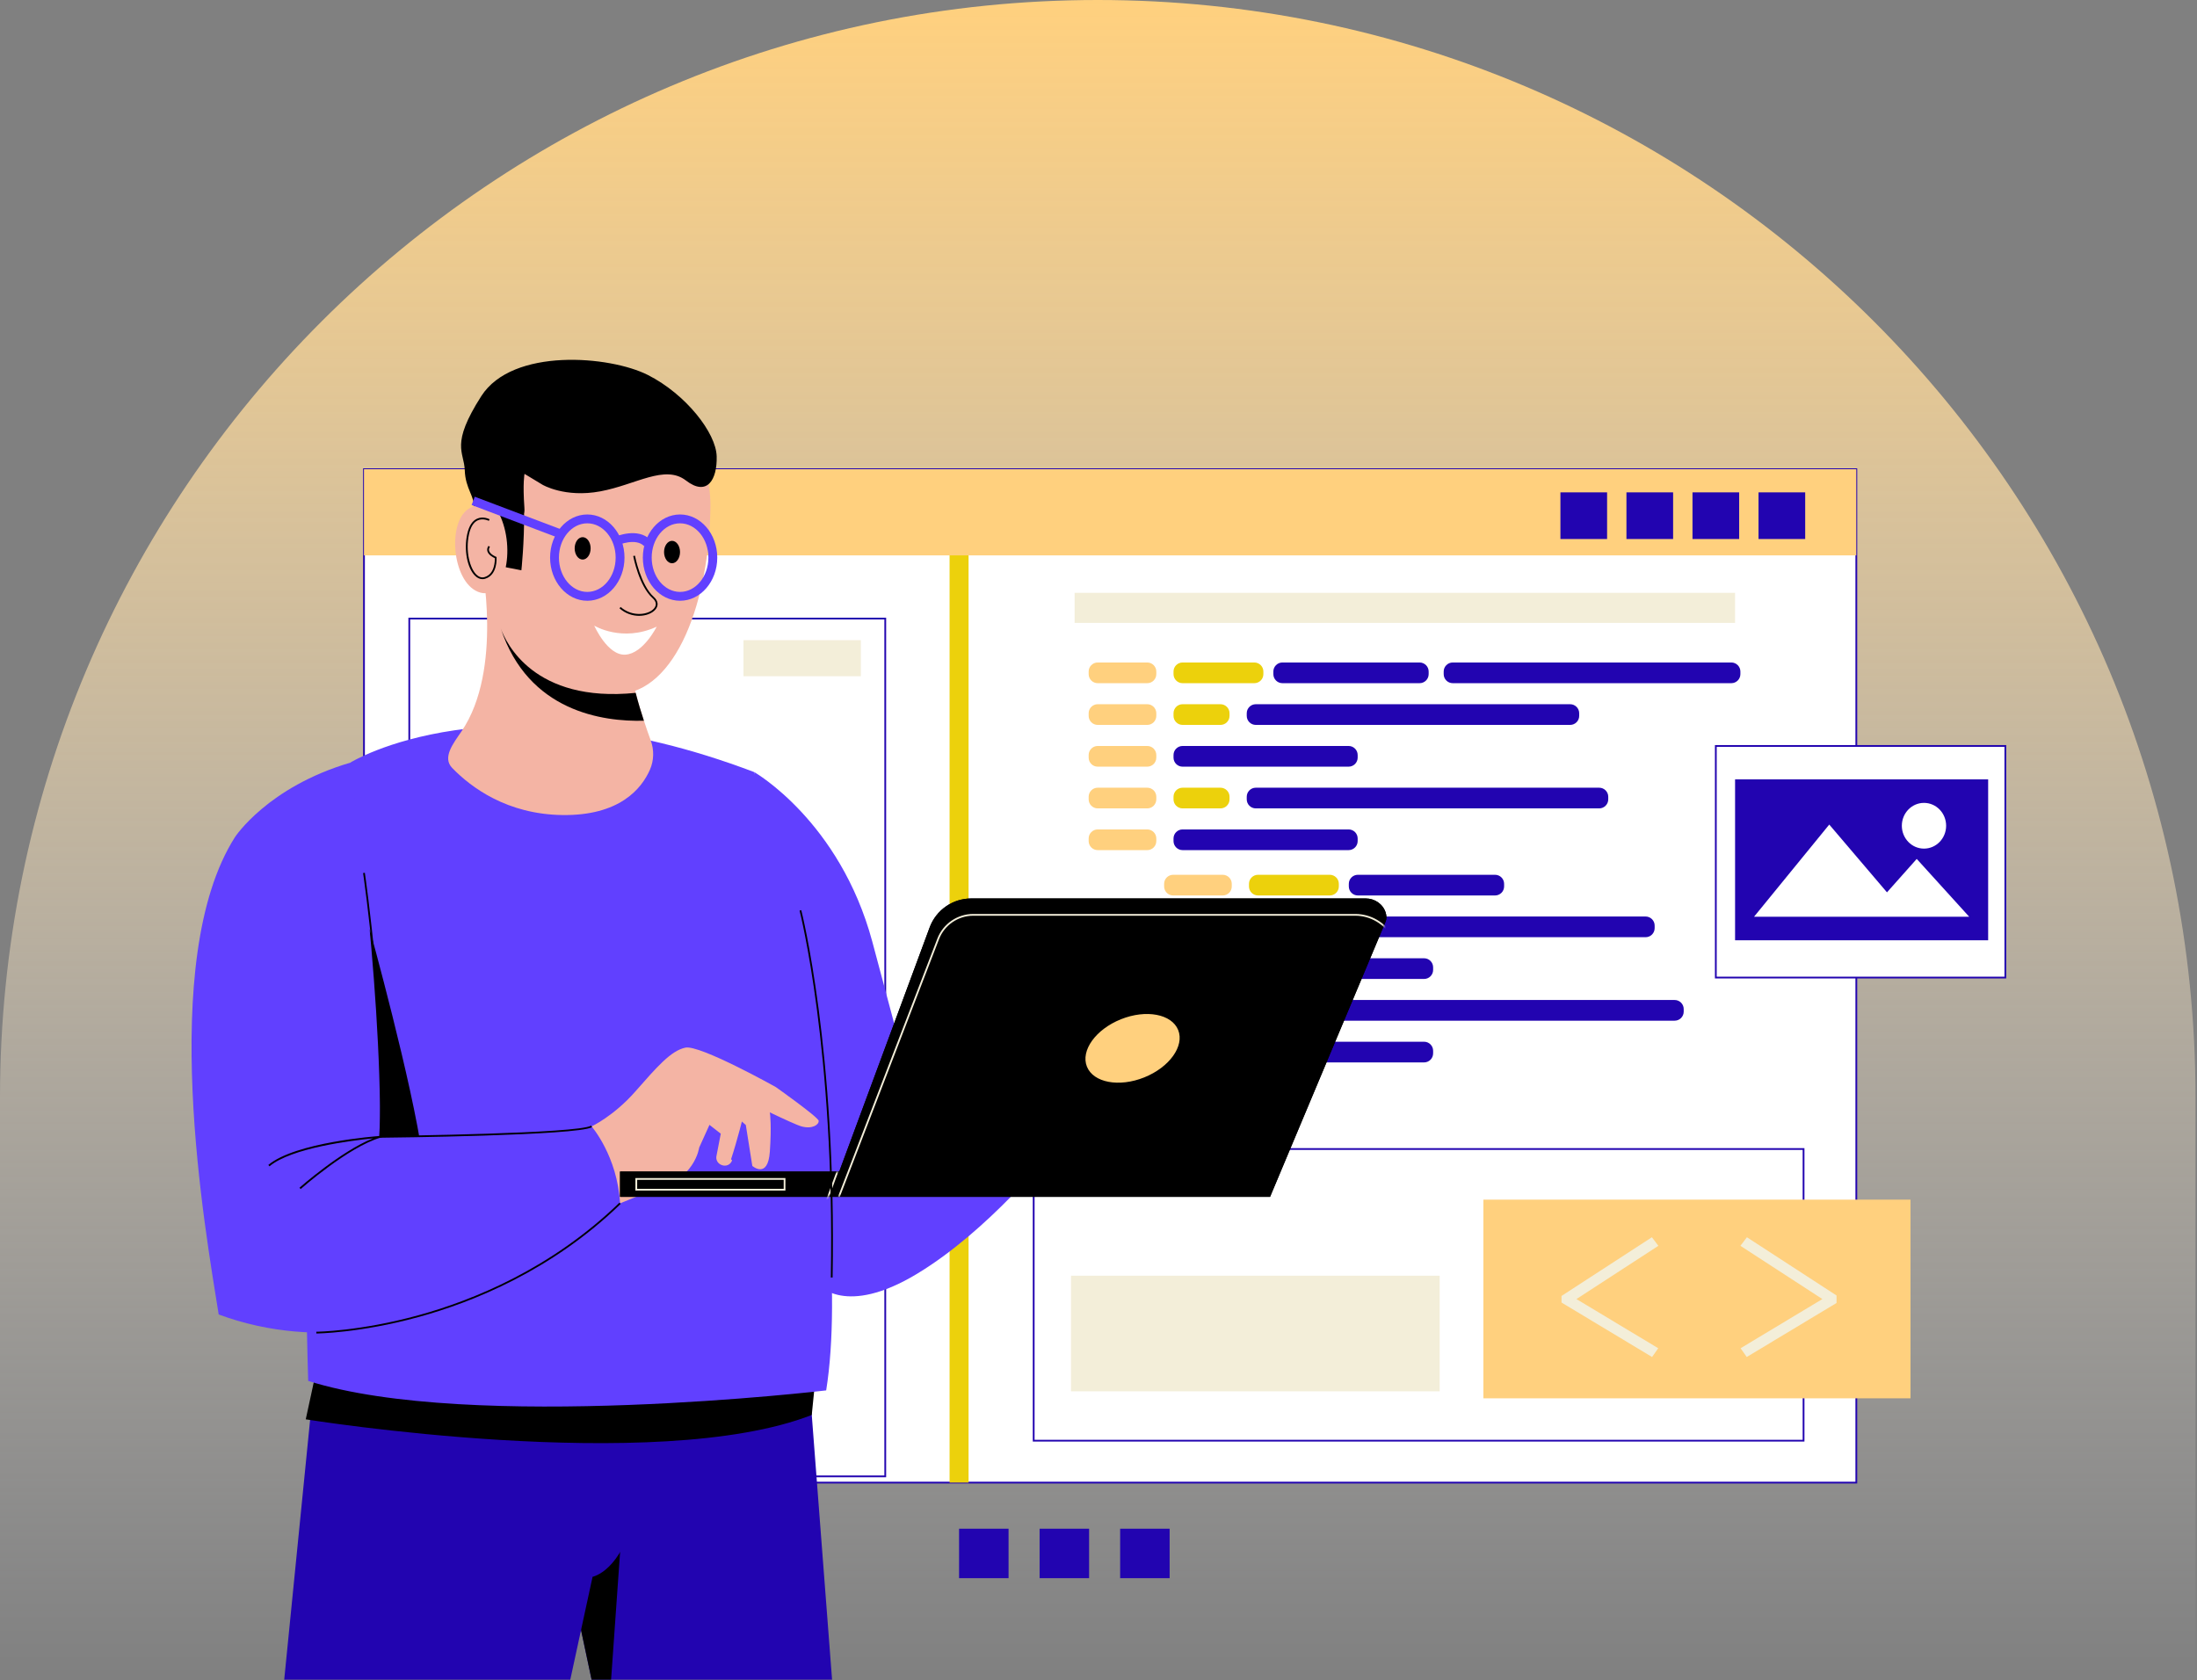 <svg width="757" height="579" viewBox="0 0 757 579" fill="none" xmlns="http://www.w3.org/2000/svg">
<rect x="0" y="0" width="757" height="579" fill="#808080" stroke="none"/>
<path d="M0 378.244C0 169.346 169.346 0 378.244 0V0C587.142 0 756.488 169.346 756.488 378.244V579H0V378.244Z" fill="url(#paint0_linear_57_16490)"/>
<path d="M608.079 328.004H526.139V335.514H608.079V328.004Z" fill="#FFD07E"/>
<path d="M514.249 328.004H410.339V335.514H514.249V328.004Z" fill="#2204B0"/>
<path d="M417.559 353.195V348.835C417.559 348.435 417.599 348.045 417.659 347.665H370.269V355.175H417.839C417.659 354.525 417.559 353.855 417.559 353.195Z" fill="#2204B0"/>
<path d="M432.539 355.175H519.729V347.665H432.699C432.759 348.055 432.809 348.445 432.809 348.835V353.195C432.809 353.885 432.709 354.545 432.539 355.175Z" fill="#2204B0"/>
<path d="M608.079 347.665H542.449V355.175H608.079V347.665Z" fill="#FFD07E"/>
<path d="M402.899 225.534H370.269V233.044H402.899V225.534Z" fill="#FFD07E"/>
<path d="M402.899 266.304H370.269V273.814H402.899V266.304Z" fill="#FFD07E"/>
<path d="M432.549 306.524H370.269V314.034H432.549V306.524Z" fill="#FFD07E"/>
<path d="M512.369 266.304H479.739V273.814H512.369V266.304Z" fill="#2204B0"/>
<path d="M608.079 225.534H526.139V233.044H608.079V225.534Z" fill="#FFD07E"/>
<path d="M464.439 266.304H412.229V273.814H464.439V266.304Z" fill="#2204B0"/>
<path d="M514.249 225.534H410.339V233.044H514.249V225.534Z" fill="#2204B0"/>
<path d="M417.559 250.724V246.364C417.559 245.964 417.599 245.574 417.659 245.194H370.269V252.704H417.839C417.659 252.054 417.559 251.384 417.559 250.724Z" fill="#2204B0"/>
<path d="M432.539 252.704H519.729V245.194H432.699C432.759 245.584 432.809 245.974 432.809 246.364V250.724C432.809 251.414 432.709 252.074 432.539 252.704Z" fill="#2204B0"/>
<path d="M608.079 245.194H542.449V252.704H608.079V245.194Z" fill="#2204B0"/>
<path d="M474.179 287.404H370.269V294.914H474.179V287.404Z" fill="#2204B0"/>
<path d="M639.609 161.694H125.409V510.924H639.609V161.694Z" fill="white"/>
<path d="M639.919 511.234H125.109V161.394H639.919V511.234ZM125.719 510.624H639.309V162.004H125.719V510.624Z" fill="#2204B0"/>
<path d="M305.329 509.084H140.719V212.864H305.329V509.074V509.084ZM141.329 508.474H304.719V213.474H141.329V508.464V508.474Z" fill="#2204B0"/>
<path d="M333.729 190.244H327.189V510.934H333.729V190.244Z" fill="#ECD10C"/>
<path d="M639.609 161.694H125.409V191.394H639.609V161.694Z" fill="#FFD07E"/>
<path d="M621.429 213.294H356.159V376.914H621.429V213.294Z" fill="white"/>
<path d="M621.739 496.784H355.859V395.664H621.739V496.784ZM356.469 496.174H621.129V396.274H356.469V496.174Z" fill="#2204B0"/>
<path d="M421.299 301.464H404.229C402.506 301.464 401.109 302.861 401.109 304.584V305.474C401.109 307.197 402.506 308.594 404.229 308.594H421.299C423.022 308.594 424.419 307.197 424.419 305.474V304.584C424.419 302.861 423.022 301.464 421.299 301.464Z" fill="#FFD07E"/>
<path d="M421.299 315.844H404.229C402.506 315.844 401.109 317.241 401.109 318.964V319.854C401.109 321.577 402.506 322.974 404.229 322.974H421.299C423.022 322.974 424.419 321.577 424.419 319.854V318.964C424.419 317.241 423.022 315.844 421.299 315.844Z" fill="#FFD07E"/>
<path d="M421.299 330.234H404.229C402.506 330.234 401.109 331.631 401.109 333.354V334.244C401.109 335.968 402.506 337.364 404.229 337.364H421.299C423.022 337.364 424.419 335.968 424.419 334.244V333.354C424.419 331.631 423.022 330.234 421.299 330.234Z" fill="#FFD07E"/>
<path d="M421.299 344.614H404.229C402.506 344.614 401.109 346.011 401.109 347.734V348.624C401.109 350.347 402.506 351.744 404.229 351.744H421.299C423.022 351.744 424.419 350.347 424.419 348.624V347.734C424.419 346.011 423.022 344.614 421.299 344.614Z" fill="#FFD07E"/>
<path d="M421.299 358.994H404.229C402.506 358.994 401.109 360.391 401.109 362.114V363.004C401.109 364.727 402.506 366.124 404.229 366.124H421.299C423.022 366.124 424.419 364.727 424.419 363.004V362.114C424.419 360.391 423.022 358.994 421.299 358.994Z" fill="#FFD07E"/>
<path d="M458.189 301.464H433.469C431.746 301.464 430.349 302.861 430.349 304.584V305.474C430.349 307.197 431.746 308.594 433.469 308.594H458.189C459.912 308.594 461.309 307.197 461.309 305.474V304.584C461.309 302.861 459.912 301.464 458.189 301.464Z" fill="#ECD10C"/>
<path d="M446.529 315.844H433.469C431.746 315.844 430.349 317.241 430.349 318.964V319.854C430.349 321.577 431.746 322.974 433.469 322.974H446.529C448.252 322.974 449.649 321.577 449.649 319.854V318.964C449.649 317.241 448.252 315.844 446.529 315.844Z" fill="#ECD10C"/>
<path d="M446.529 344.614H433.469C431.746 344.614 430.349 346.011 430.349 347.734V348.624C430.349 350.347 431.746 351.744 433.469 351.744H446.529C448.252 351.744 449.649 350.347 449.649 348.624V347.734C449.649 346.011 448.252 344.614 446.529 344.614Z" fill="#ECD10C"/>
<path d="M490.679 330.234H433.469C431.746 330.234 430.349 331.631 430.349 333.354V334.244C430.349 335.968 431.746 337.364 433.469 337.364H490.679C492.402 337.364 493.799 335.968 493.799 334.244V333.354C493.799 331.631 492.402 330.234 490.679 330.234Z" fill="#2204B0"/>
<path d="M490.679 358.994H433.469C431.746 358.994 430.349 360.391 430.349 362.114V363.004C430.349 364.727 431.746 366.124 433.469 366.124H490.679C492.402 366.124 493.799 364.727 493.799 363.004V362.114C493.799 360.391 492.402 358.994 490.679 358.994Z" fill="#2204B0"/>
<path d="M567.009 315.844H458.699C456.976 315.844 455.579 317.241 455.579 318.964V319.854C455.579 321.577 456.976 322.974 458.699 322.974H567.009C568.732 322.974 570.129 321.577 570.129 319.854V318.964C570.129 317.241 568.732 315.844 567.009 315.844Z" fill="#2204B0"/>
<path d="M515.139 301.464H467.869C466.146 301.464 464.749 302.861 464.749 304.584V305.474C464.749 307.197 466.146 308.594 467.869 308.594H515.139C516.863 308.594 518.259 307.197 518.259 305.474V304.584C518.259 302.861 516.863 301.464 515.139 301.464Z" fill="#2204B0"/>
<path d="M577.019 344.614H458.699C456.976 344.614 455.579 346.011 455.579 347.734V348.624C455.579 350.347 456.976 351.744 458.699 351.744H577.019C578.742 351.744 580.139 350.347 580.139 348.624V347.734C580.139 346.011 578.742 344.614 577.019 344.614Z" fill="#2204B0"/>
<path d="M395.299 228.304H378.229C376.506 228.304 375.109 229.701 375.109 231.424V232.314C375.109 234.037 376.506 235.434 378.229 235.434H395.299C397.022 235.434 398.419 234.037 398.419 232.314V231.424C398.419 229.701 397.022 228.304 395.299 228.304Z" fill="#FFD07E"/>
<path d="M395.299 242.684H378.229C376.506 242.684 375.109 244.081 375.109 245.804V246.694C375.109 248.417 376.506 249.814 378.229 249.814H395.299C397.022 249.814 398.419 248.417 398.419 246.694V245.804C398.419 244.081 397.022 242.684 395.299 242.684Z" fill="#FFD07E"/>
<path d="M395.299 257.074H378.229C376.506 257.074 375.109 258.471 375.109 260.194V261.084C375.109 262.807 376.506 264.204 378.229 264.204H395.299C397.022 264.204 398.419 262.807 398.419 261.084V260.194C398.419 258.471 397.022 257.074 395.299 257.074Z" fill="#FFD07E"/>
<path d="M395.299 271.454H378.229C376.506 271.454 375.109 272.851 375.109 274.574V275.464C375.109 277.187 376.506 278.584 378.229 278.584H395.299C397.022 278.584 398.419 277.187 398.419 275.464V274.574C398.419 272.851 397.022 271.454 395.299 271.454Z" fill="#FFD07E"/>
<path d="M395.299 285.834H378.229C376.506 285.834 375.109 287.231 375.109 288.954V289.844C375.109 291.567 376.506 292.964 378.229 292.964H395.299C397.022 292.964 398.419 291.567 398.419 289.844V288.954C398.419 287.231 397.022 285.834 395.299 285.834Z" fill="#FFD07E"/>
<path d="M432.189 228.304H407.469C405.746 228.304 404.349 229.701 404.349 231.424V232.314C404.349 234.037 405.746 235.434 407.469 235.434H432.189C433.912 235.434 435.309 234.037 435.309 232.314V231.424C435.309 229.701 433.912 228.304 432.189 228.304Z" fill="#ECD10C"/>
<path d="M420.529 242.684H407.469C405.746 242.684 404.349 244.081 404.349 245.804V246.694C404.349 248.417 405.746 249.814 407.469 249.814H420.529C422.252 249.814 423.649 248.417 423.649 246.694V245.804C423.649 244.081 422.252 242.684 420.529 242.684Z" fill="#ECD10C"/>
<path d="M420.529 271.454H407.469C405.746 271.454 404.349 272.851 404.349 274.574V275.464C404.349 277.187 405.746 278.584 407.469 278.584H420.529C422.252 278.584 423.649 277.187 423.649 275.464V274.574C423.649 272.851 422.252 271.454 420.529 271.454Z" fill="#ECD10C"/>
<path d="M464.679 257.074H407.469C405.746 257.074 404.349 258.471 404.349 260.194V261.084C404.349 262.807 405.746 264.204 407.469 264.204H464.679C466.402 264.204 467.799 262.807 467.799 261.084V260.194C467.799 258.471 466.402 257.074 464.679 257.074Z" fill="#2204B0"/>
<path d="M464.679 285.834H407.469C405.746 285.834 404.349 287.231 404.349 288.954V289.844C404.349 291.567 405.746 292.964 407.469 292.964H464.679C466.402 292.964 467.799 291.567 467.799 289.844V288.954C467.799 287.231 466.402 285.834 464.679 285.834Z" fill="#2204B0"/>
<path d="M541.009 242.684H432.699C430.976 242.684 429.579 244.081 429.579 245.804V246.694C429.579 248.417 430.976 249.814 432.699 249.814H541.009C542.732 249.814 544.129 248.417 544.129 246.694V245.804C544.129 244.081 542.732 242.684 541.009 242.684Z" fill="#2204B0"/>
<path d="M489.139 228.304H441.869C440.146 228.304 438.749 229.701 438.749 231.424V232.314C438.749 234.037 440.146 235.434 441.869 235.434H489.139C490.863 235.434 492.259 234.037 492.259 232.314V231.424C492.259 229.701 490.863 228.304 489.139 228.304Z" fill="#2204B0"/>
<path d="M596.549 228.304H500.559C498.836 228.304 497.439 229.701 497.439 231.424V232.314C497.439 234.037 498.836 235.434 500.559 235.434H596.549C598.272 235.434 599.669 234.037 599.669 232.314V231.424C599.669 229.701 598.272 228.304 596.549 228.304Z" fill="#2204B0"/>
<path d="M551.019 271.454H432.699C430.976 271.454 429.579 272.851 429.579 274.574V275.464C429.579 277.187 430.976 278.584 432.699 278.584H551.019C552.742 278.584 554.139 277.187 554.139 275.464V274.574C554.139 272.851 552.742 271.454 551.019 271.454Z" fill="#2204B0"/>
<path d="M286.699 578.834H203.839L195.959 541.734L181.729 474.794L279.099 479.764L286.699 578.834Z" fill="#2204B0"/>
<path d="M213.659 534.903L210.559 578.833H203.839L195.959 541.733L201.509 523.693L213.659 534.903Z" fill="black"/>
<path d="M108.189 475.884L97.929 578.834H196.499L204.179 543.384C204.179 543.384 214.279 541.454 218.569 521.514C222.859 501.574 224.079 468.564 224.079 468.564L108.179 475.884H108.189Z" fill="#2204B0"/>
<path d="M105.349 489.124C105.349 489.124 225.989 508.554 279.699 487.624L281.239 472.304H108.989L105.349 489.124Z" fill="black"/>
<path d="M120.669 262.824C120.669 262.824 170.199 231.984 259.909 266.094C259.909 266.094 295.419 411.874 284.669 479.154C284.669 479.154 162.249 493.634 106.189 475.884C106.189 475.884 100.119 292.264 120.669 262.824Z" fill="#6140FF"/>
<path d="M127.359 320.124C127.359 320.124 142.159 373.564 145.589 398.794C149.019 424.024 113.509 422.074 113.509 422.074L127.359 320.134V320.124Z" fill="black"/>
<path d="M259.909 266.094C259.909 266.094 289.349 282.914 300.559 324.494C311.769 366.074 320.649 400.654 320.649 400.654L274.859 407.664L259.909 266.094Z" fill="#6140FF"/>
<path d="M282.089 386.244C281.929 384.964 267.289 374.604 267.289 374.604C267.289 374.604 241.119 359.954 236.139 361.034C231.159 362.104 226.379 367.644 218.899 376.154C211.419 384.664 203.839 388.174 203.839 388.174V389.024L213.649 414.674L224.709 410.214C239.449 406.894 240.909 395.474 240.909 395.474L247.999 379.814L256.979 387.694L259.219 401.794C259.219 401.794 264.589 406.494 265.259 396.874C265.879 387.924 265.349 383.864 265.259 383.344C270.159 385.694 274.699 387.774 276.199 388.184C279.939 389.204 282.229 387.534 282.069 386.254L282.089 386.244Z" fill="#F4B4A4"/>
<path d="M130.949 391.784C130.949 391.784 166.459 391.584 203.839 388.184C203.839 388.184 212.719 398.334 213.649 414.684C213.649 414.684 146.369 479.164 75.349 452.994C70.889 424.764 53.939 330.924 80.959 288.484C80.959 288.484 92.169 271.244 120.669 262.834C120.669 262.834 131.539 336.684 130.949 391.794V391.784Z" fill="#6140FF"/>
<path d="M282.089 442.714C282.089 442.714 291.209 453.924 315.969 438.974C340.729 424.024 361.759 397.394 361.759 397.394L279.059 400.664L282.089 442.714Z" fill="#6140FF"/>
<path d="M240.289 384.414L248.349 390.684L246.909 398.144C246.029 401.524 250.949 403.194 252.229 399.944C252.299 399.774 251.859 399.604 251.919 399.414C253.929 393.374 256.169 384.414 256.169 384.414L250.349 373.224L240.279 384.414H240.289Z" fill="#F4B4A4"/>
<path d="M477.449 314.494C476.519 311.554 473.689 309.624 470.599 309.624H334.659C328.269 309.624 322.549 313.604 320.329 319.594L289.169 403.734H213.649V412.444H437.619L477.429 317.594C477.849 316.604 477.769 315.524 477.439 314.494H477.449Z" fill="black"/>
<path d="M477.449 314.494C476.519 311.554 473.689 309.624 470.599 309.624H334.659C328.269 309.624 322.549 313.604 320.329 319.594L289.169 403.734H213.649V412.444H437.619L477.429 317.594C477.849 316.604 477.769 315.524 477.439 314.494H477.449Z" fill="black"/>
<mask id="mask0_57_16490" style="mask-type:luminance" maskUnits="userSpaceOnUse" x="213" y="309" width="265" height="104">
<path d="M477.449 314.494C476.519 311.554 473.689 309.624 470.599 309.624H334.659C328.269 309.624 322.549 313.604 320.329 319.594L289.169 403.734H213.649V412.444H437.619L477.429 317.594C477.849 316.604 477.769 315.524 477.439 314.494H477.449Z" fill="white"/>
</mask>
<g mask="url(#mask0_57_16490)">
<path d="M289.329 412.554L288.759 412.334L322.989 323.424C324.939 318.364 329.889 314.964 335.319 314.964H466.969C472.399 314.964 477.399 317.914 480.029 322.664L482.169 326.524L481.639 326.824L479.499 322.964C476.979 318.404 472.179 315.574 466.969 315.574H335.319C330.149 315.574 325.419 318.814 323.559 323.644L289.329 412.554Z" fill="#F3EED9"/>
<path d="M288.273 403.608L283.661 416.115L284.234 416.326L288.845 403.819L288.273 403.608Z" fill="#F3EED9"/>
<path d="M270.629 410.294H218.929V405.974H270.629V410.294ZM219.549 409.684H270.029V406.584H219.549V409.684Z" fill="#F3EED9"/>
</g>
<path d="M405.959 354.974C408.179 360.504 402.929 367.814 394.249 371.294C385.569 374.774 376.729 373.104 374.509 367.574C372.289 362.044 377.539 354.734 386.219 351.254C394.899 347.774 403.739 349.444 405.959 354.974Z" fill="#FFD07E"/>
<path d="M130.629 392.094L130.649 391.764C132.959 354.844 125.189 301.394 125.109 300.864L125.709 300.774C125.789 301.304 133.519 354.504 131.269 391.474C136.399 391.414 199.109 390.654 203.679 387.914L203.989 388.434C199.109 391.364 133.729 392.054 130.949 392.084H130.619L130.629 392.094Z" fill="black"/>
<path d="M108.999 459.544V458.934C109.139 458.934 123.929 458.804 144.109 453.274C162.729 448.174 189.859 437.294 213.439 414.454L213.859 414.894C190.179 437.824 162.929 448.744 144.239 453.864C123.989 459.414 109.129 459.544 108.989 459.544H108.999Z" fill="black"/>
<path d="M103.589 409.764L103.189 409.304C103.339 409.164 117.559 396.644 128.519 392.304C121.329 393.014 100.419 395.574 92.849 401.924L92.459 401.454C101.769 393.644 129.759 391.554 130.949 391.464L133.809 391.264L131.059 392.064C120.039 395.274 103.769 409.614 103.609 409.754L103.589 409.764Z" fill="black"/>
<path d="M223.929 265.284C221.029 271.844 213.439 281.164 193.689 280.874C174.829 280.594 162.469 271.514 155.819 264.664C152.319 261.064 156.159 256.224 158.989 252.084C173.519 230.784 165.819 193.544 165.819 193.544L216.829 222.444C216.359 226.614 217.459 232.724 219.029 238.774C219.889 242.114 220.899 245.424 221.869 248.374C222.729 251.014 223.549 253.354 224.219 255.164C225.419 258.454 225.339 262.084 223.929 265.284Z" fill="#F4B4A4"/>
<path d="M182.509 137.074C182.509 137.074 159.799 152.554 167.369 196.594C174.669 239.074 192.489 239.944 212.789 239.254C233.089 238.564 244.439 206.914 244.789 174.574C245.129 142.234 207.629 119.184 182.509 137.074Z" fill="#F4B4A4"/>
<path d="M169.059 175.004C169.059 175.004 173.629 185.624 173.419 190.454L173.209 195.284L179.649 196.534C179.649 196.534 180.689 186.994 180.579 176.624C180.459 166.254 168.959 172.894 169.059 175.004Z" fill="black"/>
<path d="M172.229 215.604C172.309 215.844 172.379 216.084 172.459 216.324C172.329 215.964 172.259 215.714 172.229 215.604Z" fill="black"/>
<path d="M221.869 248.374C207.709 248.754 182.009 245.234 172.539 216.554C174.309 221.454 183.929 242.324 219.029 238.774C219.889 242.114 220.899 245.424 221.869 248.374Z" fill="black"/>
<path d="M203.509 188.974C203.509 191.104 202.279 192.834 200.759 192.834C199.239 192.834 198.009 191.104 198.009 188.974C198.009 186.844 199.239 185.114 200.759 185.114C202.279 185.114 203.509 186.844 203.509 188.974Z" fill="black"/>
<path d="M231.559 194.104C233.078 194.104 234.309 192.376 234.309 190.244C234.309 188.112 233.078 186.384 231.559 186.384C230.041 186.384 228.809 188.112 228.809 190.244C228.809 192.376 230.041 194.104 231.559 194.104Z" fill="black"/>
<path d="M220.209 212.224C218.009 212.224 215.559 211.494 213.449 209.634L213.849 209.174C217.899 212.724 223.429 211.864 225.319 209.724C226.329 208.574 226.169 207.304 224.859 206.134C220.199 201.994 218.259 192.024 218.179 191.604L218.779 191.494C218.799 191.594 220.759 201.684 225.259 205.684C226.819 207.074 227.009 208.734 225.769 210.134C224.679 211.364 222.579 212.224 220.199 212.224H220.209Z" fill="black"/>
<path d="M204.749 215.604C204.749 215.604 214.339 221.484 226.269 215.964C226.269 215.964 221.679 225.194 215.509 225.604C209.339 226.024 204.749 215.604 204.749 215.604Z" fill="white"/>
<path d="M165.939 175.014C165.939 175.014 181.309 183.584 180.689 175.004C180.069 166.424 180.729 163.304 180.729 163.304L186.919 167.044C186.919 167.044 194.599 171.614 206.859 169.324C219.109 167.044 229.079 159.984 236.349 165.584C243.619 171.194 247.149 165.374 246.939 157.274C246.729 149.174 236.349 135.884 223.269 129.244C210.189 122.594 176.599 119.694 165.829 136.514C155.069 153.334 159.929 155.614 160.139 162.054C160.349 168.494 163.669 171.114 163.249 174.994C162.829 178.874 165.949 175.004 165.949 175.004L165.939 175.014Z" fill="black"/>
<path d="M172.029 177.114C171.669 176.374 169.909 170.924 161.949 175.054C153.989 179.184 155.599 200.284 164.719 203.954C173.839 207.624 177.989 189.274 172.029 177.114Z" fill="#F4B4A4"/>
<path d="M166.239 199.584C165.389 199.584 164.549 199.224 163.789 198.514C160.999 195.914 159.769 189.534 160.999 183.984C161.599 181.264 162.719 179.514 164.349 178.764C166.469 177.784 168.619 178.904 168.709 178.954L168.419 179.494C168.419 179.494 166.439 178.464 164.599 179.324C163.159 179.994 162.149 181.604 161.599 184.124C160.299 190.024 161.949 195.964 164.209 198.074C165.079 198.884 166.019 199.154 166.969 198.874C170.479 197.834 170.529 193.324 170.499 192.354C169.949 192.104 168.349 191.294 167.949 190.014C167.759 189.384 167.879 188.744 168.309 188.114L168.809 188.454C168.479 188.934 168.389 189.384 168.529 189.834C168.909 191.074 170.879 191.854 170.899 191.864L171.079 191.934L171.099 192.124C171.099 192.184 171.539 198.154 167.139 199.454C166.839 199.544 166.539 199.584 166.239 199.584Z" fill="black"/>
<path d="M202.359 207.034C195.289 207.034 189.539 200.364 189.539 192.164C189.539 183.964 195.289 177.294 202.359 177.294C209.429 177.294 215.179 183.964 215.179 192.164C215.179 200.364 209.429 207.034 202.359 207.034ZM202.359 180.344C196.969 180.344 192.589 185.644 192.589 192.164C192.589 198.684 196.969 203.984 202.359 203.984C207.749 203.984 212.129 198.684 212.129 192.164C212.129 185.644 207.749 180.344 202.359 180.344Z" fill="#6140FF"/>
<path d="M234.319 207.034C227.249 207.034 221.499 200.364 221.499 192.164C221.499 183.964 227.249 177.294 234.319 177.294C241.389 177.294 247.139 183.964 247.139 192.164C247.139 200.364 241.389 207.034 234.319 207.034ZM234.319 180.344C228.929 180.344 224.549 185.644 224.549 192.164C224.549 198.684 228.929 203.984 234.319 203.984C239.709 203.984 244.089 198.684 244.089 192.164C244.089 185.644 239.709 180.344 234.319 180.344Z" fill="#6140FF"/>
<path d="M286.879 440.244H286.269C287.689 361.784 275.619 314.274 275.499 313.804L276.089 313.654C276.209 314.124 288.299 361.714 286.879 440.254V440.244Z" fill="black"/>
<path d="M163.581 171.175L162.502 174.028L191.925 185.164L193.005 182.311L163.581 171.175Z" fill="#6140FF"/>
<path d="M221.929 188.194C219.099 185.284 213.199 187.754 213.139 187.774L211.939 184.974C212.259 184.834 219.819 181.654 224.119 186.064L221.929 188.194Z" fill="#6140FF"/>
<path d="M658.289 413.414H511.119V481.884H658.289V413.414Z" fill="#FFD07E"/>
<path d="M571.409 429.324L569.179 426.374L538.039 446.604V448.874L569.239 467.644L571.359 464.624L543.179 447.674L571.409 429.324Z" fill="#F3EED9"/>
<path d="M632.799 446.444L601.919 426.374L599.679 429.324L627.919 447.674L599.739 464.624L601.859 467.644L632.799 449.024V446.444Z" fill="#F3EED9"/>
<path d="M553.739 169.674H537.659V185.754H553.739V169.674Z" fill="#2204B0"/>
<path d="M576.489 169.674H560.409V185.754H576.489V169.674Z" fill="#2204B0"/>
<path d="M599.249 169.674H583.169V185.754H599.249V169.674Z" fill="#2204B0"/>
<path d="M621.999 169.674H605.919V185.754H621.999V169.674Z" fill="#2204B0"/>
<path d="M347.509 526.814H330.459V543.864H347.509V526.814Z" fill="#2204B0"/>
<path d="M375.259 526.814H358.209V543.864H375.259V526.814Z" fill="#2204B0"/>
<path d="M403.009 526.814H385.959V543.864H403.009V526.814Z" fill="#2204B0"/>
<path d="M690.969 257.074H591.209V336.884H690.969V257.074Z" fill="white"/>
<path d="M691.269 337.184H590.899V256.764H691.269V337.184ZM591.509 336.574H690.659V257.374H591.509V336.574Z" fill="#2204B0"/>
<path d="M685.039 268.584H597.839V324.034H685.039V268.584Z" fill="#2204B0"/>
<path d="M604.369 315.925L630.289 284.155L650.179 307.515L660.429 295.995L678.509 315.925H604.369Z" fill="white"/>
<path d="M662.929 292.445C667.143 292.445 670.559 288.917 670.559 284.565C670.559 280.213 667.143 276.685 662.929 276.685C658.715 276.685 655.299 280.213 655.299 284.565C655.299 288.917 658.715 292.445 662.929 292.445Z" fill="white"/>
<path d="M496.059 439.624H369.029V479.464H496.059V439.624Z" fill="#F3EED9"/>
<path d="M296.619 220.604H256.179V233.044H296.619V220.604Z" fill="#F3EED9"/>
<path d="M597.839 204.294H370.269V214.664H597.839V204.294Z" fill="#F3EED9"/>
<defs>
<linearGradient id="paint0_linear_57_16490" x1="378.244" y1="0" x2="378.244" y2="579" gradientUnits="userSpaceOnUse">
<stop stop-color="#FFD07E"/>
<stop offset="1" stop-color="white" stop-opacity="0"/>
</linearGradient>
</defs>
</svg>
